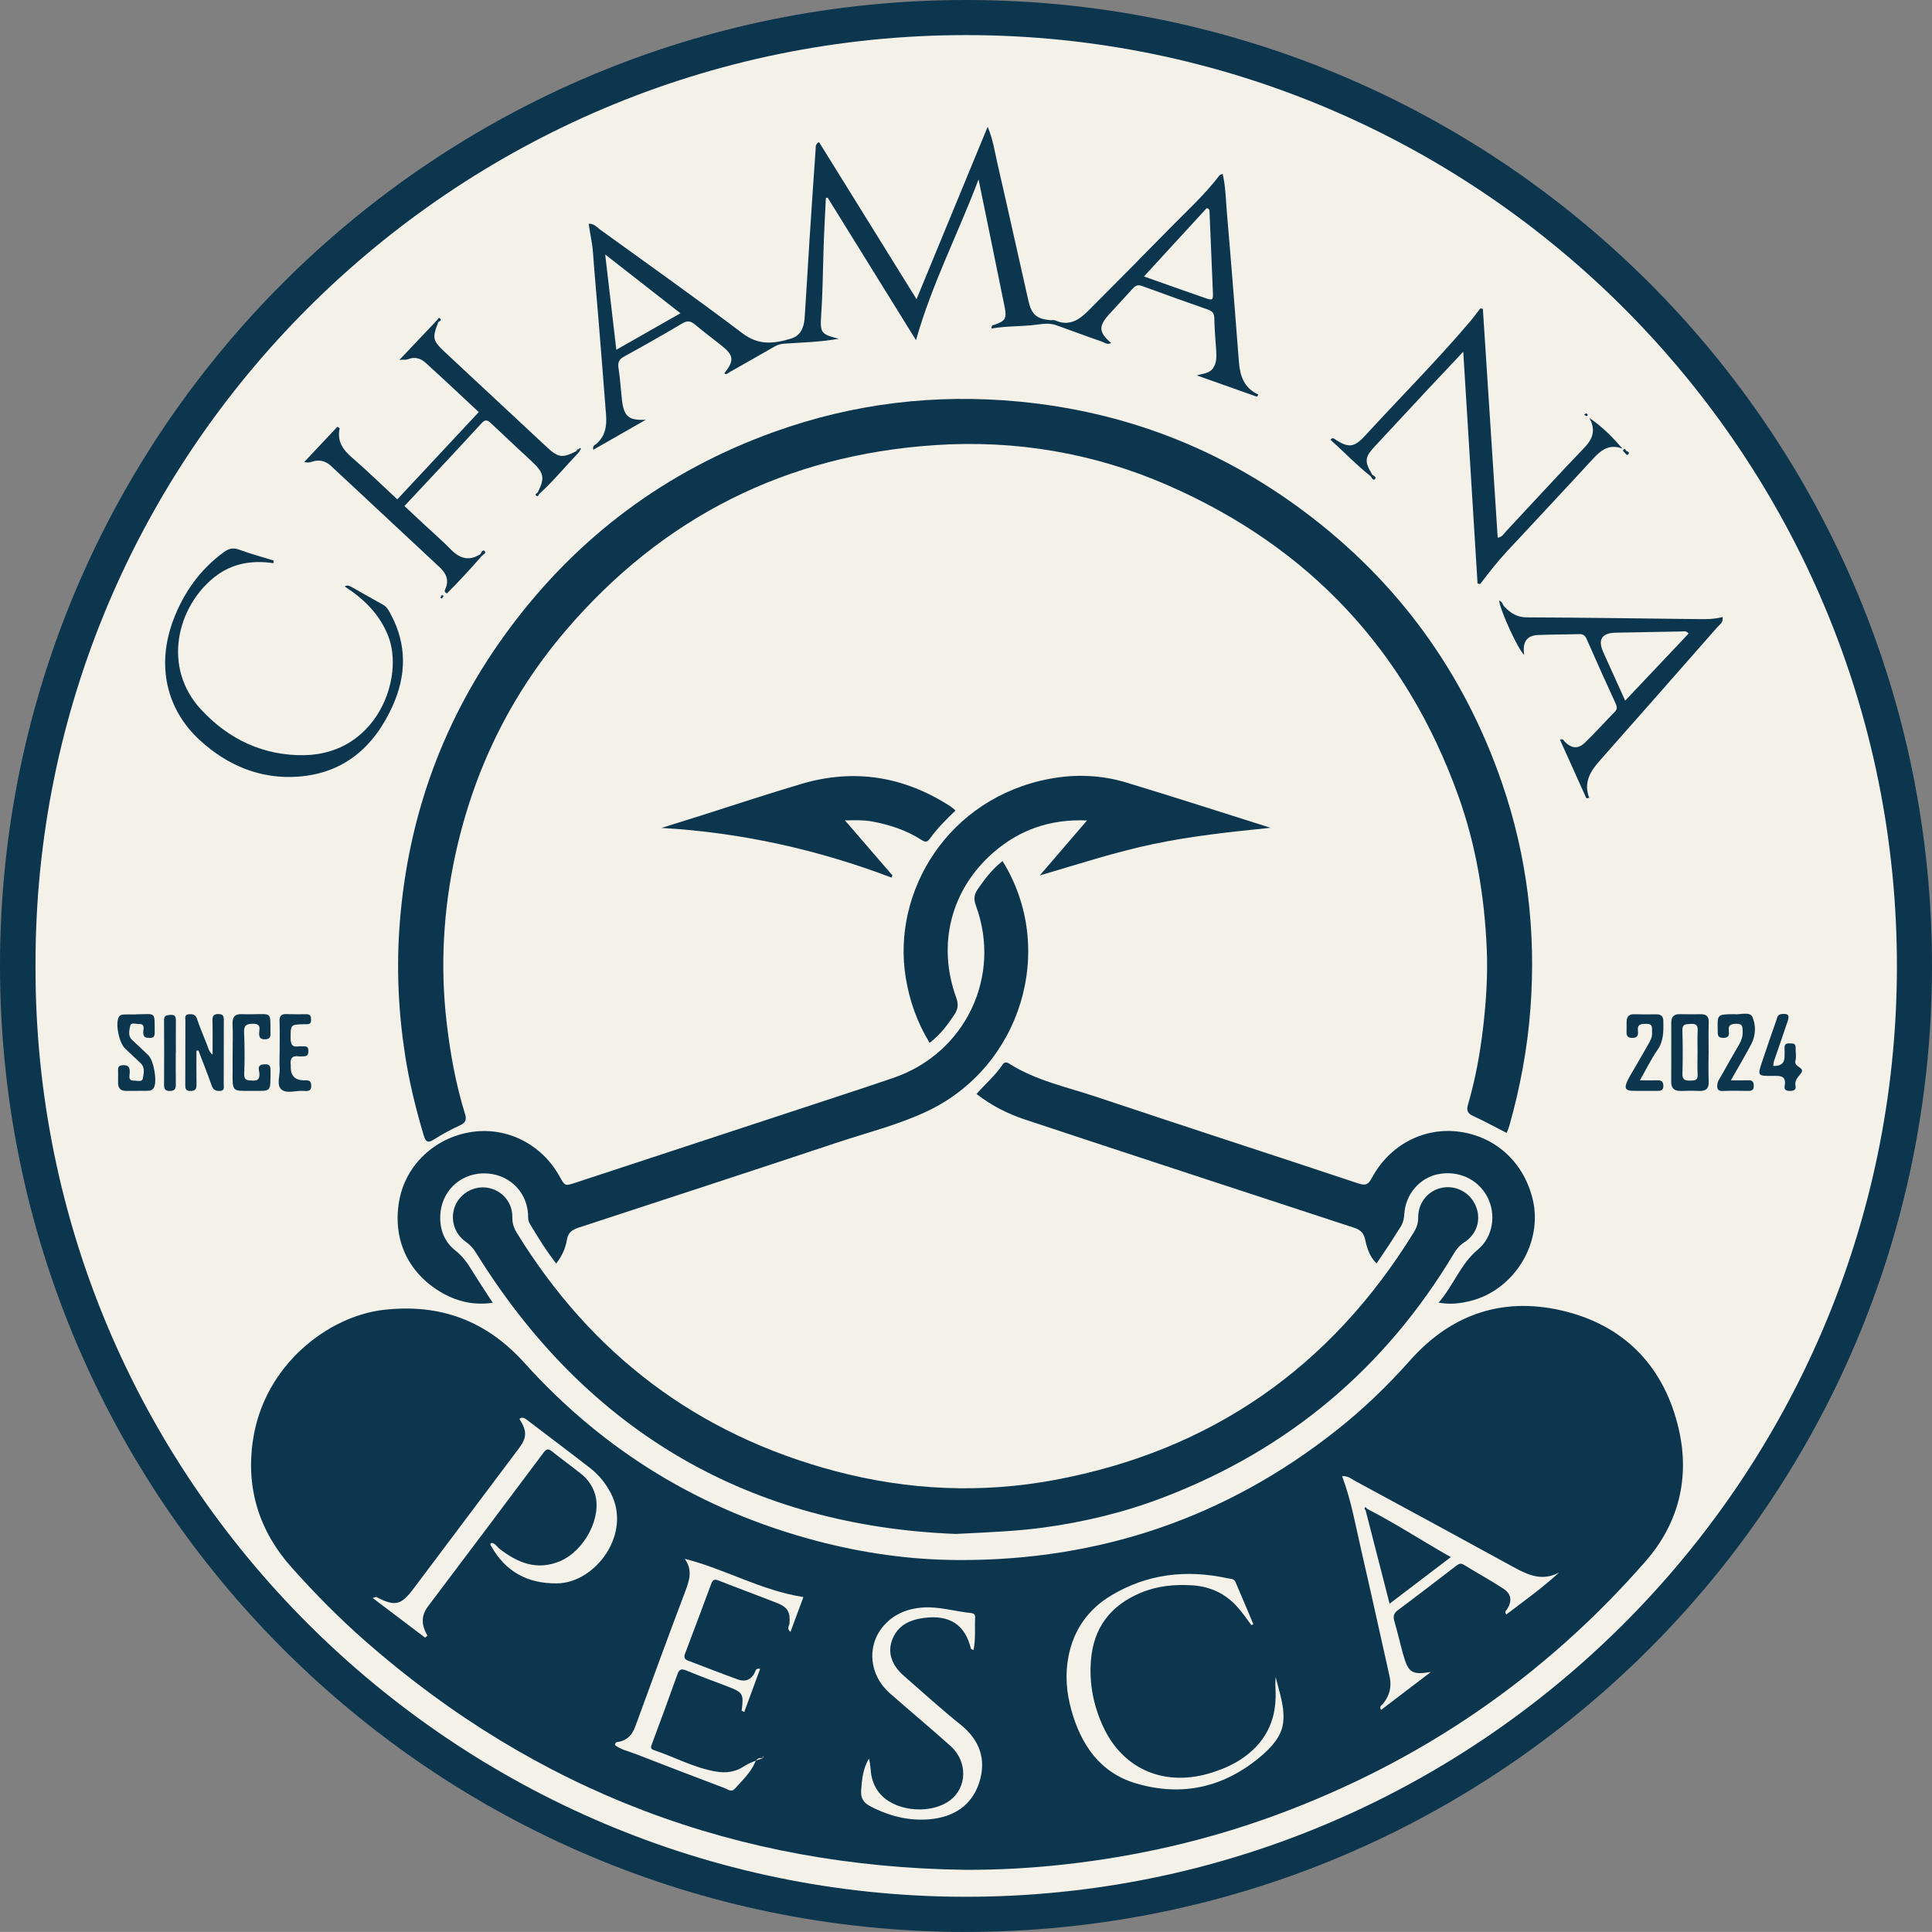 <svg xmlns="http://www.w3.org/2000/svg" id="Camada_1" data-name="Camada 1" viewBox="0 0 863.8 863.78"><rect x="0" y="0" width="863.8" height="863.78" fill="#808080" stroke="none"/><defs><style>      .cls-1 {        fill: #f4f2e8;      }      .cls-1, .cls-2 {        stroke-width: 0px;      }      .cls-2 {        fill: #0c364e;      }    </style></defs><path class="cls-2" d="M431.78,863.78C193.29,863.72-.08,670.16,0,431.58.08,193,193.9-.48,432.84,0c238.6.48,431.48,194.08,430.96,432.87-.52,238.18-193.64,430.87-432.02,430.9Z"></path><path class="cls-1" d="M15.88,431.74C15.33,202.39,202.66,15.51,432.29,15.69c229.68.18,416.42,187.67,415.82,417.3-.59,228.93-187.52,415.52-417.06,415.06-228.54-.46-415.83-186.69-415.17-416.31Z"></path><path class="cls-2" d="M431.63,836c-101.81-1.32-191.37-34.89-268.12-102.1-11.78-10.32-22.77-21.47-33.2-33.16-14.5-16.27-20.41-35.41-17.22-56.82,5.04-33.9,33.94-55.48,58.41-58.28,25.25-2.89,45.95,4.79,62.98,23.71,35.57,39.5,79.15,66,130.61,79.58,20.88,5.51,42.14,8.5,63.64,8.57,62.91.2,119.38-18.9,168.85-58.04,11.91-9.42,22.82-19.9,32.9-31.27,18.91-21.31,42.72-28.77,69.93-21.73,26.91,6.96,43.87,25.42,50.13,52.35,5.07,21.82.08,42.21-14.8,59.24-45.47,52.05-100.84,89.82-165.72,113.64-30.41,11.16-61.79,18.3-93.96,21.89-14.73,1.64-29.54,2.47-44.43,2.42Z"></path><path class="cls-2" d="M673.68,506.56c-5.38-2.75-10.19-5.38-15.17-7.67-2.57-1.18-2.85-2.67-2.14-5.13,3.31-11.36,5.42-22.95,6.77-34.71,1.34-11.6,2.1-23.23,1.59-34.9-1.02-23.38-4.79-46.28-12.73-68.37-23.3-64.86-66.62-111.13-129.68-138.73-33.2-14.53-68.2-20.43-104.25-18.04-66.57,4.43-121.82,32.21-165.18,82.97-24.98,29.25-41.28,62.99-49.38,100.57-5.3,24.58-6.73,49.39-3.83,74.46,1.61,13.92,4.07,27.62,8.22,40.98.87,2.8.2,4.03-2.35,5.21-3.91,1.81-7.75,3.85-11.38,6.17-2.73,1.74-3.77,1.44-4.73-1.76-3.52-11.81-6.45-23.74-8.33-35.91-3.02-19.49-3.9-39.06-2.39-58.76,3.71-48.5,19.86-92.45,48.75-131.5,30.62-41.39,70.3-70.99,118.81-88.4,35.44-12.72,71.99-17.07,109.53-13.47,46.83,4.5,89.14,20.73,126.81,48.77,42.2,31.4,71.88,72.17,88.98,121.89,11.22,32.65,15.26,66.3,12.66,100.79-1.34,17.82-4.59,35.24-9.45,52.39-.27.95-.68,1.85-1.15,3.12Z"></path><path class="cls-2" d="M427.09,685.82c-90.58-3.62-163.93-44.49-214.19-125.59-1.26-2.03-2.65-3.64-4.63-5.02-5.37-3.73-7.19-10.58-4.65-16.38,2.47-5.63,8.73-8.9,14.76-7.71,6.26,1.23,10.83,6.59,10.69,13.15-.06,2.68.69,4.81,2.02,6.98,33.46,54.35,80.75,90.21,142.59,106.55,32.37,8.55,65.24,9.99,98.03,3.86,69.74-13.05,123.19-50.24,160.41-110.7,1.24-2.01,1.95-4,1.94-6.49-.04-6.92,4.58-12.37,10.98-13.48,6.28-1.09,12.42,2.38,14.86,8.38,2.4,5.92.45,12.48-5.28,16.12-2.1,1.34-3.43,3-4.62,5-30.69,51.26-73.99,87.59-129.73,108.96-17.42,6.68-35.48,11.07-54.03,13.56-11.59,1.56-23.21,2.03-39.15,2.82Z"></path><path class="cls-2" d="M448.22,384.95c24.46,39.34,8.38,92.16-33.92,112-12.81,6.01-26.59,9.44-39.97,13.89-38.44,12.79-76.95,25.37-115.45,37.98-2.82.92-4.83,2.01-5.4,5.45-.62,3.71-2.16,7.28-4.8,10.65-4.56-5.84-8.26-11.86-11.89-17.94-.85-1.42-.61-2.9-.71-4.36-.74-10.53-9.37-18.25-20.14-18-10.71.25-18.82,8.49-19.11,19.09-.17,6.29,1.95,11.59,6.76,15.38,3.25,2.56,5.44,5.68,7.53,9.09,2.85,4.66,5.9,9.2,9.19,14.29-8.9,1.31-16.69-.75-23.85-5.14-14.11-8.67-20.93-23.29-18.03-40.18,2.78-16.25,16.02-28.56,32.39-31.04,15.8-2.4,31.33,5.42,39.34,19.81,2.43,4.37,2.45,4.41,6.95,2.93,38.97-12.81,77.94-25.63,116.91-38.46,8.52-2.8,17.04-5.59,25.52-8.51,32.06-11.04,48.47-45.26,36.79-76.98-1.06-2.87-.84-4.96.79-7.3,3.13-4.52,6.39-8.91,11.12-12.63Z"></path><path class="cls-2" d="M643.2,582.42c6.73-7.77,9.79-17.28,17.56-23.74,6.88-5.72,8.3-15.92,4.16-23.68-4.19-7.85-12.98-11.84-22.03-10-8.18,1.66-14.5,9-15.01,17.7-.13,2.24-.59,4.21-1.83,6.07-1.66,2.49-3.19,5.07-4.83,7.57-1.82,2.78-3.71,5.51-5.75,8.53-3.16-3.03-4.3-6.9-5.1-10.62-.66-3.09-2.21-4.43-4.91-5.31-24.29-7.94-48.57-15.91-72.85-23.89-24.75-8.14-49.51-16.26-74.25-24.47-7.76-2.58-15-6.22-21.76-11.44,3.9-4.52,8.39-8.26,11.62-13.1.74-1.12,1.64-1.36,2.93-.53,11.95,7.64,25.79,10.46,38.96,14.87,39.04,13.09,78.22,25.73,117.28,38.76,3.38,1.13,4.47.28,5.99-2.53,8.01-14.89,23.47-22.84,39.4-20.57,16.22,2.31,28.63,13.88,32.53,30.3,4.57,19.28-8.19,40.23-27.55,45.23-4.48,1.16-9,1.8-14.54.86Z"></path><path class="cls-2" d="M562,177.39c-8.97-3.18-17.94-6.37-26.91-9.55,2.74-.89,5.57-.74,7.3-3.3,1.7-2.52,1.54-5.35,1.35-8.2-.31-4.65-.75-9.31-.81-13.96-.03-2.21-.81-3.25-2.82-3.95-9.87-3.45-19.71-6.95-29.51-10.57-1.95-.72-3.02-.1-4.22,1.24-3.45,3.84-7.01,7.59-10.47,11.42-4.86,5.37-4.68,7.99.84,12.8-1.56,1.04-2.83-.15-4.04-.56-6.9-2.39-13.72-4.97-20.6-7.4-3.73-1.32-7.52-.2-11.26.11-5.85.49-11.71.36-17.53,1.43-.1-1.64.74-1.52,1.31-1.71,4.94-1.69,5.58-2.83,4.51-8.11-1.89-9.25-3.77-18.5-5.66-27.75-1.9-9.28-3.8-18.56-5.97-29.12-9.18,24.36-20.77,46.53-27.97,71.88-13.47-21.73-26.49-42.72-39.5-63.72-.27.06-.54.13-.8.19-.37,8.02-.85,16.04-1.07,24.07-.26,9.49-.39,18.99-1.03,28.47-.53,7.82.07,8.4,7.9,10.35-8.29,1.48-16.24,1.64-24.13,2.18-1.73.12-3.11.45-4.55,1.28-6.77,3.9-13.57,7.73-20.36,11.59-.67.38-1.26,1.18-2.17.43,4.63-5.9,4.32-8.1-1.72-12.81-3.81-2.97-7.65-5.9-11.35-8.99-1.88-1.57-3.36-1.93-5.7-.54-8.56,5.1-17.25,10-25.99,14.8-2.27,1.25-2.95,2.57-2.54,5.16.76,4.76,1,9.6,1.57,14.4.87,7.38,3.05,9.07,10.63,8.73-7.77,4.44-15.54,8.88-23.46,13.41-.48-1.79.7-2.09,1.36-2.65,3.95-3.38,4.71-7.88,4.35-12.68-1.08-14.28-2.23-28.56-3.39-42.83-.82-10.12-1.77-20.24-2.5-30.37-.3-4.13-1.34-8.14-1.87-12.5,2.39-.19,3.66,1.54,5.14,2.62,21.31,15.41,42.78,30.61,63.77,46.46,7.25,5.47,14.25,4.46,21.67,2.2,4.15-1.26,5.66-5,5.94-9.03.8-11.63,1.43-23.28,2.18-34.92.88-13.63,1.81-27.26,2.76-40.88.06-.9-.26-2.02,1.5-3,14.37,23.16,28.76,46.34,43.6,70.25,10.64-25.79,20.99-50.88,31.8-77.08,2.47,5.88,3.11,10.92,4.23,15.79,4.78,20.71,9.33,41.48,14.04,62.21,1.34,5.89,3.72,7.88,9.49,8.45.83.08,1.77-.17,2.48.14,6.12,2.73,10.63-.22,14.66-4.25,12.24-12.25,24.42-24.57,36.54-36.94,7.57-7.73,15.62-15.01,22.2-23.67.25-.32.82-.4,1.44-.68,1.38,6,1.41,11.99,1.93,17.89,1.92,22.07,3.6,44.15,5.34,66.24.49,6.25,2.3,11.69,8.7,14.53-.21.34-.43.69-.64,1.03Z"></path><path class="cls-2" d="M568.06,370.1c-17.73,1.83-35.25,3.65-52.56,7.3-17.08,3.6-33.61,9.03-50.63,14.02,6.9-8.02,13.79-16.04,21.15-24.6-16.38-.7-30.16,4.14-41.88,14.34-18.98,16.5-25.26,41.16-16.62,64.84,1.13,3.09.77,5.29-.88,7.74-3.05,4.54-6.25,8.94-11.03,12.5-5.56-9.14-8.94-18.71-10.63-28.96-6.4-38.62,18.9-80.61,64.43-89.1,11.46-2.14,22.98-1.69,34.13,1.68,21.57,6.52,43.02,13.47,64.51,20.24Z"></path><path class="cls-2" d="M427.22,362.39c-4.22,4.01-8.22,8.02-11.52,12.62-1.22,1.7-2.19,1.49-3.63.56-6.82-4.39-14.36-6.86-22.28-8.31-3.75-.69-7.49-.52-12.01-.47,7.41,8.59,14.32,16.59,21.22,24.6-.12.33-.24.66-.36,1-33.15-12.59-67.32-20.16-102.89-22.23,6.01-1.88,12.02-3.75,18.02-5.64,14.88-4.7,29.69-9.66,44.66-14.07,23.58-6.94,45.73-3.32,66.35,9.97.82.53,1.53,1.22,2.45,1.97Z"></path><path class="cls-2" d="M612.85,212.94c-6.4-5.03-11.98-10.94-18-16.34.59-.72,1.12-.8,1.51-.54,6.46,4.36,8.97,4.21,14.07-1.36,15.51-16.93,31.74-33.2,46.63-50.7,1.68-1.97,3.2-4.07,4.79-6.12.38.07.76.13,1.14.2,2.21,34.08,4.41,68.15,6.63,102.32,2.12-.32,2.76-1.8,3.73-2.84,11.71-12.52,23.28-25.17,35.14-37.54,3.89-4.05,4.91-7.99,2.16-13.13,5.65,3.82,10.28,8.53,14.8,13.72-6.02-2.33-9.68.68-13.28,4.59-12.73,13.85-25.6,27.57-38.42,41.34-4.28,4.6-8.13,9.57-11.95,14.57-.4-.07-.79-.14-1.19-.22-2.11-34.21-4.22-68.41-6.39-103.64-5.59,5.93-10.48,11.09-15.33,16.29-8.06,8.64-16.1,17.3-24.14,25.96-4.63,4.98-4.79,6.72-1.23,12.72.22.68,0,.92-.7.72Z"></path><path class="cls-2" d="M258.7,202.33c-5.89,6.2-11.34,12.82-17.68,18.59-.6.12-.79-.13-.63-.7,3.24-6.31,2.86-8.75-2.25-13.56-6.18-5.81-12.44-11.54-18.58-17.39-1.61-1.53-2.56-1.89-4.33.04-11.24,12.25-22.64,24.35-34.41,36.94,3.11,2.91,6.08,5.69,9.06,8.46,3.89,3.63,7.94,7.11,11.64,10.91,4.02,4.13,8.24,5.4,13.31,2.1.69-.21.92.03.7.71-5.12,5.82-10.31,11.56-15.71,16.9-1.26-.61-1.03-1.32-.78-1.85,1.87-3.96.46-7.13-2.44-9.83-16.15-15.1-32.34-30.17-48.52-45.25-2.38-2.22-5.13-3.04-8.26-2.07-1.14.36-2.2.71-3.78.21,5.03-5.35,9.94-10.57,14.82-15.75.58.42,1.03.63,1.01.74-1.23,5.57,1.26,9.36,5.36,12.91,6.91,5.97,13.45,12.36,20.4,18.82,12.13-13,24.14-25.86,36.42-39.01-7.96-7.42-15.78-14.82-23.75-22.04-2.15-1.94-4.82-2.87-7.86-1.6-.86.36-1.95.16-3.84.26,5.92-6.24,11.31-11.93,16.71-17.62.59-.16.82.05.7.65-2.86,7.37-2.67,8.32,3.22,13.83,15.08,14.07,30.17,28.13,45.27,42.18,5.13,4.77,7.05,5,13.24,1.74.42.08.73.31.95.68Z"></path><path class="cls-2" d="M122.26,251.8c-9.67-1.46-18.66.09-26.4,6.24-16.57,13.17-23.6,40.18-5.93,59.23,12.34,13.31,27.88,20.65,46.08,20.37,32.48-.51,45-34.58,37.5-53.43-3.84-9.65-10.86-16.47-19.4-22,1.2-.76,2.22-.26,3.24.32,4.63,2.62,9.24,5.26,13.89,7.83,1.9,1.05,2.73,2.88,3.65,4.62,7.04,13.32,6.78,26.92.77,40.38-8.18,18.33-21.66,30.37-42.33,31.88-16.76,1.22-31.44-4.9-43.75-16.08-15.39-13.98-19.64-33.83-12.12-53.88,4.61-12.29,11.93-22.58,22.6-30.41,2.18-1.6,4.14-2.13,6.85-1.12,5.06,1.87,10.29,3.27,15.45,4.87-.04.4-.08.8-.12,1.2Z"></path><path class="cls-2" d="M709.26,356.92c-3.91-8.68-7.81-17.35-11.79-26.19,1.55-.62,1.68.44,2.11.87,3.07,3.08,5.97,3.41,9.1.39,4.55-4.39,8.75-9.13,13.2-13.63,1.33-1.34,1.13-2.39.41-3.96-4.38-9.5-8.67-19.04-12.87-28.62-.71-1.62-1.56-2.3-3.31-2.25-6.16.17-12.33.12-18.49.39-5.06.22-7.01,3.21-6.15,8.89-2.62-2.2-10.55-19.38-11.2-24.25,1.37.27,1.46,1.69,2.22,2.51,2.77,2.98,5.68,4.95,10.21,4.96,25.65.08,51.31.51,76.96.78,3.46.04,6.92.03,10.48-.95.43,2.54-1.29,3.38-2.28,4.5-17.58,20.02-35.16,40.03-52.82,59.97-4.19,4.73-7.04,9.71-4.5,16.41-.43.06-.86.12-1.3.18Z"></path><path class="cls-2" d="M87.83,469.79c0,4.99-.06,9.97.03,14.96.04,2.01-.37,3.05-2.71,3.03-2.26-.02-2.32-1.24-2.31-2.87.03-9.49,0-18.99.05-28.48,0-1.2-.54-2.88,1.61-2.96,1.52-.05,2.85-.05,3.52,1.91,1.34,3.93,2.96,7.76,4.5,11.62.59,1.47.85,3.13,2.52,4.54,0-5.29.08-10.24-.04-15.18-.05-2.07.48-3.02,2.75-2.98,2.21.04,2.33,1.24,2.32,2.9-.03,9.49,0,18.98-.04,28.48,0,1.2.53,2.84-1.61,2.99-1.84.13-3.06-.36-3.76-2.36-1.85-5.28-3.94-10.48-5.94-15.71-.3.03-.59.07-.89.1Z"></path><path class="cls-2" d="M763.92,470.49c0,4.31-.16,8.63.05,12.94.16,3.33-1.3,4.47-4.42,4.33-2.65-.12-5.31-.08-7.96,0-2.81.07-4.41-1.01-4.39-4.02.04-8.79.05-17.58.02-26.37,0-2.63,1.06-4,3.83-3.93,3.15.08,6.3.04,9.45.02,2.45-.01,3.57,1,3.48,3.61-.16,4.47-.04,8.96-.05,13.44Z"></path><path class="cls-2" d="M60.9,453.48c.33,0,.66,0,1,0,7.88-.1,7.21-1.18,7.26,8.16,0,1.66-.42,2.45-2.21,2.42-1.66-.03-2.87-.15-2.92-2.33-.04-1.52,1.13-4.09-2.09-3.9-1.32.08-3.42-.99-3.79,1.06-.36,1.98-1,4.29.93,6.08,2.44,2.25,4.84,4.54,7.24,6.83,2.41,2.3,4,11.44,2.55,14.37-.61,1.22-1.66,1.52-2.89,1.53-3.16.02-6.31.02-9.47.05-2.43.02-3.74-1.07-3.72-3.58.01-1.49-.02-2.99.02-4.48.04-1.56-.54-3.37,2.21-3.45,2.6-.08,3.04,1.12,2.99,3.31-.03,1.42-.94,3.66,1.9,3.59,1.38-.04,3.59.79,3.92-.89.45-2.26,1.16-4.95-1.05-6.99-2.31-2.14-4.59-4.32-6.88-6.49-2.64-2.5-4.33-10.69-2.9-13.81.5-1.09,1.42-1.35,2.42-1.38,1.82-.06,3.65-.02,5.48-.02,0-.02,0-.05,0-.07Z"></path><path class="cls-2" d="M104.02,470.43c0-4.16.15-8.33-.05-12.48-.15-3.18.99-4.7,4.25-4.52,1.66.09,3.33.06,4.99.04,8.68-.11,7.59-.98,7.72,8.8.02,1.69-.64,2.35-2.33,2.4-1.84.05-2.72-.46-2.74-2.49-.02-1.85,1.2-4.47-2.67-4.45-2.91.02-4.2.58-4.06,3.83.26,6.15.32,12.32.05,18.46-.14,3.17,1.54,2.98,3.64,3.1,2.31.13,3.27-.54,3.17-3.06-.06-1.44-1.36-3.93,1.83-4.17,1.84-.14,3.17-.06,3.13,2.48-.12,10.14.82,9.36-8.39,9.37-8.74,0-8.68.6-8.56-8.82.03-2.83,0-5.66,0-8.49h.01Z"></path><path class="cls-2" d="M733.21,483.02c3.4,0,5.72.04,8.03-.01,1.66-.04,2.39.66,2.44,2.35.06,1.73-.69,2.38-2.34,2.37-3.82-.03-7.65.07-11.47-.03-3.03-.08-3.71-1.16-2.41-4.08,1.01-2.26,2.39-4.36,3.62-6.51,1.9-3.31,3.84-6.58,5.71-9.91.97-1.73,2.03-3.48,1.84-5.59-.15-1.64.7-3.83-2.36-3.85-2.37-.02-4.37-.02-3.95,3.26.24,1.91-.27,3.1-2.67,3.03-2.58-.07-2.44-1.64-2.41-3.35.03-1.33,0-2.66.03-3.99.05-2.2,1.07-3.31,3.4-3.24,3.32.1,6.65.06,9.97.03,2.09-.02,3.03,1.01,3.05,3.02.05,4.47.21,8.84-2.61,12.88-2.81,4.02-4.96,8.5-7.87,13.61Z"></path><path class="cls-2" d="M773.87,483.02c3.32,0,5.64.05,7.95-.02,1.76-.05,2.28.84,2.3,2.44.03,1.71-.73,2.33-2.39,2.31-3.82-.06-7.64-.13-11.46.03-2.55.1-2.64-1.33-2.41-3.15.17-1.36,1.03-2.42,1.68-3.57,2.7-4.75,5.36-9.53,8.11-14.26,1.03-1.77,1.56-3.56,1.49-5.65-.07-1.96.09-3.5-2.77-3.42-2.46.07-3.8.52-3.41,3.27.27,1.92-.18,3.08-2.59,3.04-2.62-.04-2.32-1.59-2.37-3.3-.2-7.19-.23-7.19,6.77-7.3.17,0,.33-.03.5,0,2.86.38,7.12-1.38,8.28,1.31,1.55,3.61,1.51,8.19-.54,12.06-2.77,5.23-5.81,10.33-9.14,16.22Z"></path><path class="cls-2" d="M125.03,470.58c0-4.65.12-9.31-.05-13.96-.09-2.41.77-3.29,3.1-3.21,2.99.1,5.98.08,8.97.05,1.9-.02,2.03,1.15,2.04,2.63.01,1.64-.91,1.91-2.22,1.83-.33-.02-.67-.01-1,0-6.06.2-5.92.2-5.93,6.24,0,2.68.6,4.11,3.55,3.68.81-.12,1.66.03,2.49,0,1.58-.08,1.91.78,1.9,2.17-.02,1.38-.39,2.25-1.92,2.25-.83,0-1.67.13-2.49.02-2.98-.38-3.82,1.14-3.48,3.78.04.33.01.66,0,1q-.04,5.78,5.68,5.95c1.62.05,3.38-.43,3.49,2.22.12,3.01-1.87,2.58-3.66,2.5-3.29-.16-7.41,1.35-9.66-.61-2.36-2.07-.58-6.28-.8-9.54-.15-2.32-.03-4.65-.03-6.98h-.01Z"></path><path class="cls-2" d="M792.82,476.57q5.03.26,5.06-4.15c0-1.33.06-2.67,0-3.99-.09-1.63.86-1.99,2.18-1.92,1.27.06,2.81-.28,2.77,1.84-.04,2,.4,4.11-.1,5.97-.77,2.85,4.52,2.85,2.52,5.5-1.37,1.81-2.95,3.17-2.47,5.73.33,1.81-.89,2.18-2.44,2.21-1.62.04-2.74-.44-2.42-2.21.87-4.65-1.97-4.57-5.25-4.52-6.93.09-6.95-.01-4.78-6.48,2.06-6.13,4.13-12.26,6.31-18.35.39-1.1.4-2.58,2.3-2.81,2.81-.34,3.71.38,2.82,3.05-1.99,5.98-4.1,11.93-6.13,17.9-.21.61-.23,1.29-.38,2.24Z"></path><path class="cls-2" d="M78.59,470.83c0,4.65-.06,9.3.03,13.94.04,2.03-.49,3.03-2.78,3.01-2.09-.02-2.5-1.02-2.49-2.77.04-9.63.09-19.25,0-28.88-.02-2.23,1.16-2.2,2.79-2.36,2.17-.21,2.52.86,2.5,2.61-.04,4.81-.01,9.63-.01,14.44h-.03Z"></path><path class="cls-2" d="M727.12,201.65c.81.08,1.41.78,1.02,1.29-.84,1.09-1.27-.15-1.8-.62.1-.41.35-.64.78-.67Z"></path><path class="cls-2" d="M214.83,247.72c.38-.81,1-2.11,1.81-1.38.95.86-.42,1.52-1.11,2.09-.25-.22-.48-.46-.7-.71Z"></path><path class="cls-2" d="M613.55,212.22c.68.55,2.1,1.13,1.15,2.03-.76.73-1.4-.58-1.85-1.32.23-.24.47-.48.7-.72Z"></path><path class="cls-2" d="M709.9,185.65c-.22.15-.51.47-.64.41-.36-.16-.66-.48-.98-.74.24-.15.47-.38.73-.44.57-.12.76.3.88.76Z"></path><path class="cls-2" d="M195.31,143.25c.5-.41.76-1.78,1.66-.66.39.49-.25,1.14-.96,1.31-.25-.2-.48-.42-.7-.65Z"></path><path class="cls-2" d="M197.46,266.03c.36.15.62.25.88.36-.23.4-.42.82-.71,1.16-.05.06-.49-.19-.74-.3.19-.41.38-.81.57-1.23Z"></path><path class="cls-2" d="M241.01,220.92c-.17.84-.87,1.15-1.36.63-.62-.66.37-.93.73-1.33.22.22.43.45.63.7Z"></path><path class="cls-2" d="M258.91,200.81c.06-.43.31-.64.59-.44.3.22.24.56-.06.82-.18-.13-.35-.26-.53-.38Z"></path><path class="cls-2" d="M726.34,202.32c-.36-.4-1.06-.82-.39-1.36.72-.58.87.29,1.17.7-.26.22-.52.44-.78.67Z"></path><path class="cls-2" d="M259.44,201.19l-.74,1.14c-.32-.23-.63-.45-.95-.68.16-.59.48-.98,1.16-.84.17.14.34.27.53.38Z"></path><path class="cls-1" d="M190.05,732.18c-7.68-5.81-15.36-11.61-23.44-17.73,1.09-.27,1.49-.51,1.7-.4,8.39,4.31,10.97,3.71,16.67-3.88,15.68-20.88,31.38-41.74,47.04-62.63,3.65-4.86,3.64-7.86.19-13.17,1.32-.99,2.35-.34,3.44.5,9.39,7.16,18.84,14.24,28.17,21.48,3.84,2.98,6.9,6.74,9.18,11.06,9.73,18.4-6.86,40.32-23.89,40.52-13.24.16-23.05-5.19-29.53-16.7-.2-.36-.74-.79.11-1.39,1.71.06,2.48,1.75,3.71,2.69,8.06,6.2,16.64,9.78,26.85,5.53,11.15-4.64,19-19.77,15.73-30.21-1.14-3.64-3.25-6.56-6.16-8.88-4.29-3.42-8.76-6.62-13.03-10.07-1.82-1.47-2.67-.9-3.9.74-17.14,22.9-34.32,45.78-51.56,68.61-3.25,4.3-2.85,8.56-.23,13.03-.35.3-.7.61-1.05.91Z"></path><path class="cls-1" d="M639.73,747.55c-7.4,5.64-14.81,11.28-22.27,16.97-.96-1.71.37-2.1.92-2.78,2.91-3.6,3.93-7.63,2.92-12.14-4.24-18.96-8.41-37.93-12.77-56.86-2.51-10.91-4.42-21.97-8.47-32.74,2.6-.23,4.14,1.23,5.8,2.13,23.68,12.81,47.36,25.64,70.96,38.59,6.45,3.54,12.8,6.36,20.24,2.36-7.5,6.92-15.65,12.7-23.6,18.77-1.01-1.38.04-1.78.42-2.41,2.2-3.63,1.9-6.76-1.63-9.08-5.82-3.82-11.95-7.18-17.89-10.81-1.53-.93-2.46-.12-3.52.7-8.59,6.57-17.15,13.19-25.83,19.64-1.99,1.48-2.2,2.9-1.55,5.1,1.4,4.77,2.48,9.64,3.82,14.43,2.4,8.55,3.9,9.47,12.45,8.14Z"></path><path class="cls-1" d="M559.48,726.58c-2.04-2.78-3.99-5.61-6.32-8.19-5.45-6.04-12.16-9.07-20.13-9.59-7.89-.51-15.65.25-23,3.33-13.47,5.64-21.15,15.56-22.28,30.35-.79,10.38,1.16,20.22,5.51,29.58,8.95,19.28,27.85,27.14,48.8,20.4,4.43-1.43,8.71-3.22,12.63-5.78,10.76-7.06,16-17.02,15.64-29.89-.06-2.31-.26-4.61.04-6.98,1.63,6.85,4.24,13.75,3.28,20.73-.8,5.8-5.01,10.47-9.47,14.32-16.5,14.23-35.58,18.63-56.32,12.48-16.09-4.77-24.63-17.37-28.92-33-2.13-7.76-2.79-15.69-1.23-23.72,2.33-11.98,8.83-21.14,19.16-27.32,16.18-9.68,33.65-11.64,51.93-7.66,1.29.28,2.9.15,3.51,1.53,2.75,6.29,5.38,12.65,8.05,18.98-.3.15-.59.29-.89.44Z"></path><path class="cls-1" d="M341.06,785.99c-1.74,0-2.63-.02-3.68,2.38-1.86,4.26-5.53,7.69-8.73,11.25-1.69,1.88-3.11.44-4.44-.06-13.35-5.04-26.66-10.17-39.96-15.33-3.17-1.23-6.61-1.92-9.27-3.98.03-1.58,1.04-1.33,1.78-1.48,3.77-.81,5.94-3.19,7.25-6.77,7.4-20.26,14.8-40.52,22.44-60.69,1.85-4.88,3.26-9.42-.31-14.37,18,4.55,34.17,14.18,53.06,17.11-1.94,5.24-3.8,10.24-5.77,15.57-1.82-1.37-.57-2.66-.46-3.74.46-4.81-.73-7.25-5.2-9.03-8.79-3.49-17.69-6.7-26.47-10.2-1.96-.78-2.68-.23-3.31,1.47-3.88,10.43-7.77,20.86-11.72,31.26-.61,1.62-.18,2.51,1.33,3.08,7.45,2.83,14.86,5.75,22.35,8.45,3.22,1.16,5.85.16,7.5-3.06.38-.73.34-2.15,2.41-1.72-2.38,6.46-4.73,12.85-7.11,19.31-.64-.38-1.17-.58-1.15-.7.99-7.39.57-8.09-6.2-10.67-6.2-2.36-12.42-4.66-18.55-7.19-2.18-.9-3.17-.58-3.97,1.68-3.68,10.31-7.45,20.59-11.28,30.85-.52,1.38-1.11,2.46.8,3.09,9.27,3.08,17.93,7.91,27.7,9.57,4.45.76,8.67.2,12.4-2.26,2.67-1.76,5.6-2.7,8.54-3.72l.03-.09Z"></path><path class="cls-1" d="M388.49,786.27c.83,2.78.63,5.56,1.26,8.27.79,3.37,2.31,6.21,4.76,8.56,7.31,7.04,22.04,7.94,30.18,1.88,7.78-5.79,8.05-17.4.29-24.35-8.93-7.99-18.14-15.67-27.14-23.57-9.02-7.92-10.47-20.69-3.28-29.55,4.54-5.59,10.7-8.22,17.82-8.77,7.4-.57,14.48,1.71,21.74,2.45,1.15.12,1.94.59,1.87,1.82-.25,4.85.3,9.76-.74,14.76-.68-.38-1.12-.48-1.17-.68-2.58-10.66-9.45-15.2-20.93-13.72-6.27.81-11.6,3.2-14.14,9.49-2.33,5.77-.52,11.51,5.11,16.42,8.39,7.34,16.66,14.84,25.35,21.82,8.54,6.86,11.59,15.43,8.41,25.64-3.27,10.53-11.59,15.68-22.1,16.65-9.43.87-18.48-1.45-26.9-5.94-2.79-1.49-4.09-3.55-3.87-6.83.33-4.98.81-9.87,3.49-14.37Z"></path><path class="cls-1" d="M341.03,786.08c.13-.22.27-.44.38-.67,0-.02-.18-.13-.28-.2-.02.26-.05.52-.07.78l-.03.09Z"></path><path class="cls-1" d="M275.56,156.36c-1.68-14.34-3.25-27.81-4.98-42.58,11.67,9.12,22.43,17.53,33.64,26.28-9.63,5.48-18.77,10.67-28.65,16.3Z"></path><path class="cls-1" d="M511.47,123.61c9.65-10.52,18.94-20.63,28.06-30.57,1.37.39,1.23,1.12,1.25,1.74.51,11.82,1.02,23.63,1.49,35.45.17,4.16.1,4.25-3.97,2.84-8.77-3.04-17.52-6.17-26.84-9.46Z"></path><path class="cls-1" d="M754.95,283.29c-9.23,9.77-18.52,19.6-28.33,29.97-3.43-7.58-6.61-14.59-9.77-21.61q-3.88-8.61,5.65-8.78c9.81-.18,19.62-.39,29.43-.54.9-.01,1.97-.48,3.02.95Z"></path><path class="cls-1" d="M758.98,470.42c0,3.32-.15,6.66.04,9.97.16,2.83-1.52,2.72-3.46,2.74-2.07.01-3.41-.26-3.34-2.94.17-6.48.18-12.97-.02-19.44-.1-3.17,1.76-2.81,3.82-2.96,2.51-.18,3.14.84,3.01,3.16-.17,3.15-.04,6.31-.05,9.47Z"></path><path class="cls-2" d="M611.2,674.58c12.68,6.49,24.57,14.33,37.46,21.6-9.28,7.06-18.07,13.76-27.38,20.84-3.68-14.35-7.2-28.08-10.72-41.81.03-.4.25-.61.64-.64Z"></path><path class="cls-2" d="M610.56,675.22c-.37-.32-.66-.79-.27-1.14.48-.42.7.14.92.5-.21.21-.43.43-.64.64Z"></path></svg>